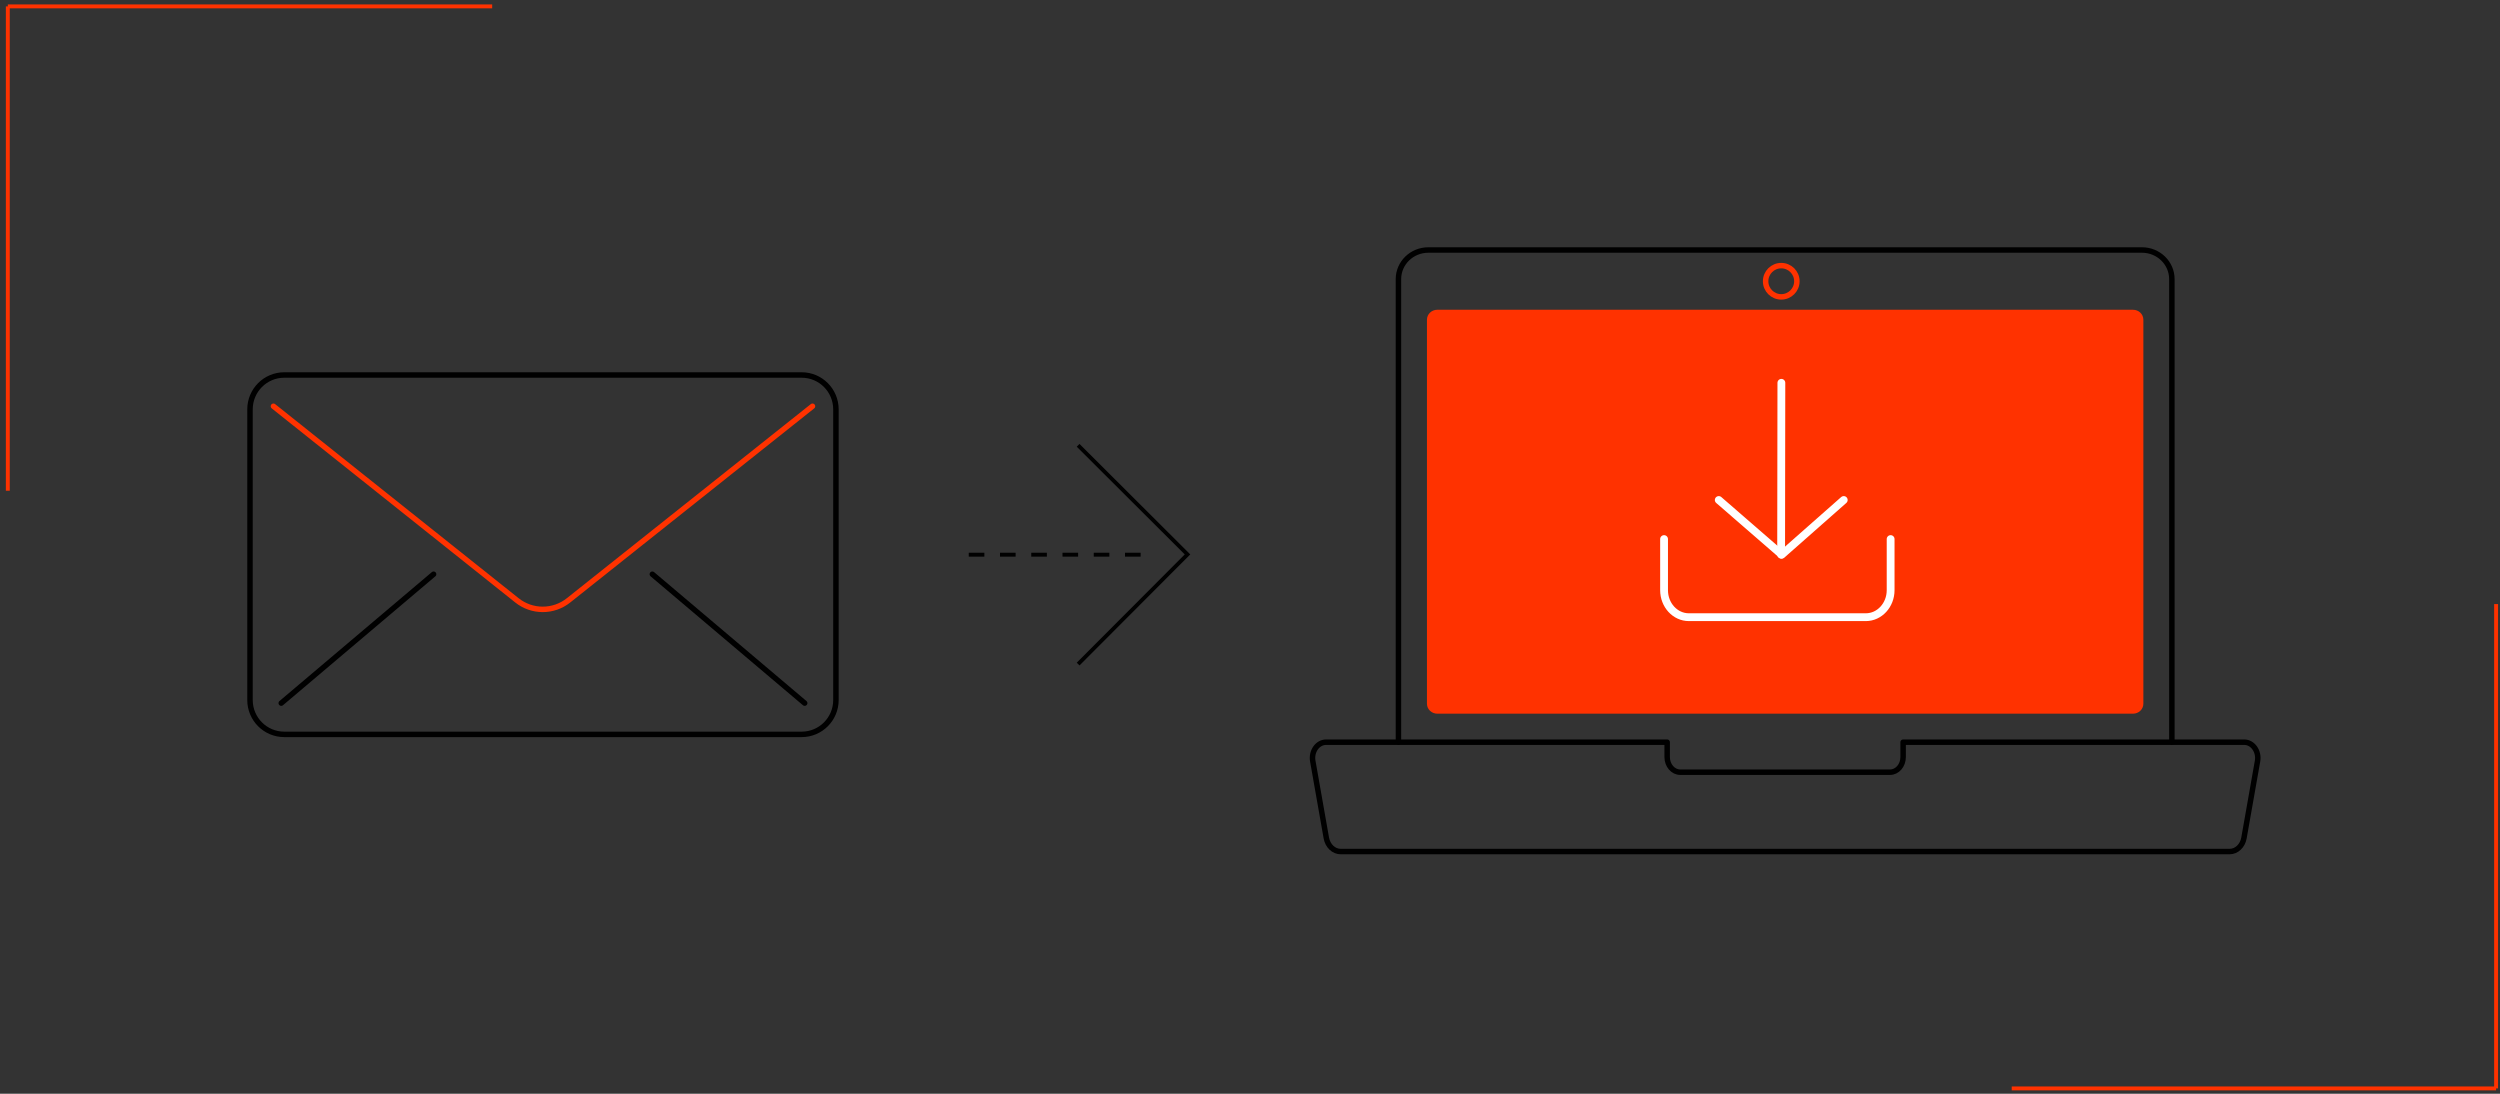 <?xml version="1.0" encoding="UTF-8"?>
<svg width="320px" height="140px" viewBox="0 0 320 140" version="1.1" xmlns="http://www.w3.org/2000/svg" xmlns:xlink="http://www.w3.org/1999/xlink">
    <rect x="0" y="0" width="320" height="140" fill="#333333" stroke="none"/>
    <title>Group 14</title>
    <g id="Mobile---13Jun2022---approved" stroke="none" stroke-width="1" fill="none" fill-rule="evenodd">
        <g id="Mobile-screen-1" transform="translate(-20, -1298)">
            <g id="Group-14" transform="translate(20.5, 1298.317)">
                <g id="Group-12" stroke="#FF3200" stroke-width="0.5">
                    <line x1="0.5" y1="0.5" x2="62.5" y2="0.5" id="Path-10"></line>
                    <line x1="-30.5" y1="31.5" x2="31.5" y2="31.5" id="Path-10-Copy" transform="translate(0.5, 31.5) rotate(90) translate(-0.5, -31.5) "></line>
                </g>
                <g id="Group-12-Copy" transform="translate(288.25, 108.25) scale(-1, -1) translate(-288.25, -108.25) translate(257, 77)" stroke="#FF3200" stroke-width="0.5">
                    <line x1="0.5" y1="0.5" x2="62.5" y2="0.5" id="Path-10"></line>
                    <line x1="-30.5" y1="31.5" x2="31.5" y2="31.5" id="Path-10-Copy" transform="translate(0.5, 31.5) rotate(90) translate(-0.5, -31.5) "></line>
                </g>
                <g id="Group-13" transform="translate(31.5, 31.683)">
                    <g id="Group-9" transform="translate(0, 16)" stroke-linecap="round" stroke-linejoin="round" stroke-width="0.7">
                        <path d="M70.619,46 L4.381,46 C1.962,46 0,44.03 0,41.601 L0,4.399 C0,1.97 1.962,0 4.381,0 L70.619,0 C73.038,0 75,1.97 75,4.399 L75,41.601 C75,44.03 73.038,46 70.619,46 Z" id="Stroke-1" stroke="#000000"></path>
                        <path d="M3,4 L34.143,28.824 C36.085,30.391 38.852,30.392 40.795,28.827 L72,4" id="Stroke-3" stroke="#FF3200"></path>
                        <line x1="4" y1="42" x2="23.5" y2="25.5" id="Stroke-5" stroke="#000000"></line>
                        <line x1="71" y1="42" x2="51.5" y2="25.5" id="Stroke-7" stroke="#000000"></line>
                    </g>
                    <g id="Group-11" transform="translate(136, 0)" stroke-linecap="round" stroke-linejoin="round" stroke-width="0.7">
                        <path d="M110,63 L110,3.726 C110,1.668 108.287,0 106.173,0 L14.827,0 C12.713,0 11,1.668 11,3.726 L11,63" id="Stroke-1" stroke="#000000"></path>
                        <path d="M120.964,65.426 L119.23,75.256 C119.051,76.271 118.281,77 117.389,77 L3.612,77 C2.719,77 1.949,76.271 1.77,75.256 L0.036,65.426 C-0.185,64.173 0.64,63 1.741,63 L45.397,63 L45.397,64.901 C45.397,65.972 46.145,66.84 47.067,66.84 L73.929,66.84 C74.852,66.84 75.6,65.972 75.6,64.901 L75.6,63 L119.259,63 C120.36,63 121.185,64.173 120.964,65.426 Z" id="Stroke-5" stroke="#000000"></path>
                        <path d="M62,4 C62,5.105 61.105,6 60,6 C58.895,6 58,5.105 58,4 C58,2.895 58.895,2 60,2 C61.105,2 62,2.895 62,4 Z" id="Stroke-7" stroke="#FF3200"></path>
                        <path d="M105.03,59 L15.97,59 C15.434,59 15,58.588 15,58.08 L15,8.92 C15,8.412 15.434,8 15.97,8 L105.03,8 C105.566,8 106,8.412 106,8.92 L106,58.08 C106,58.588 105.566,59 105.03,59 Z" id="Stroke-9" stroke="#FF3200" fill="#FF3200"></path>
                    </g>
                    <g id="Group-7" transform="translate(181, 17)" stroke="#FFFFFF" stroke-linecap="round" stroke-linejoin="round">
                        <path d="M29,20 L29,26.545 C29,28.453 27.577,30 25.824,30 L3.176,30 C1.421,30 0,28.453 0,26.545 L0,20" id="Stroke-1"></path>
                        <polyline id="Stroke-3" points="7 15 15.066 22 23 15"></polyline>
                        <line x1="15.016" y1="0" x2="14.984" y2="22" id="Stroke-5"></line>
                    </g>
                    <g id="Group-4" transform="translate(92, 25)" stroke="#000000" stroke-width="0.5">
                        <polyline id="Path-7" points="14 0 28 13.965 14 28"></polyline>
                        <line x1="0" y1="14" x2="23" y2="14" id="Path-8" stroke-dasharray="2"></line>
                    </g>
                </g>
            </g>
        </g>
    </g>
</svg>
